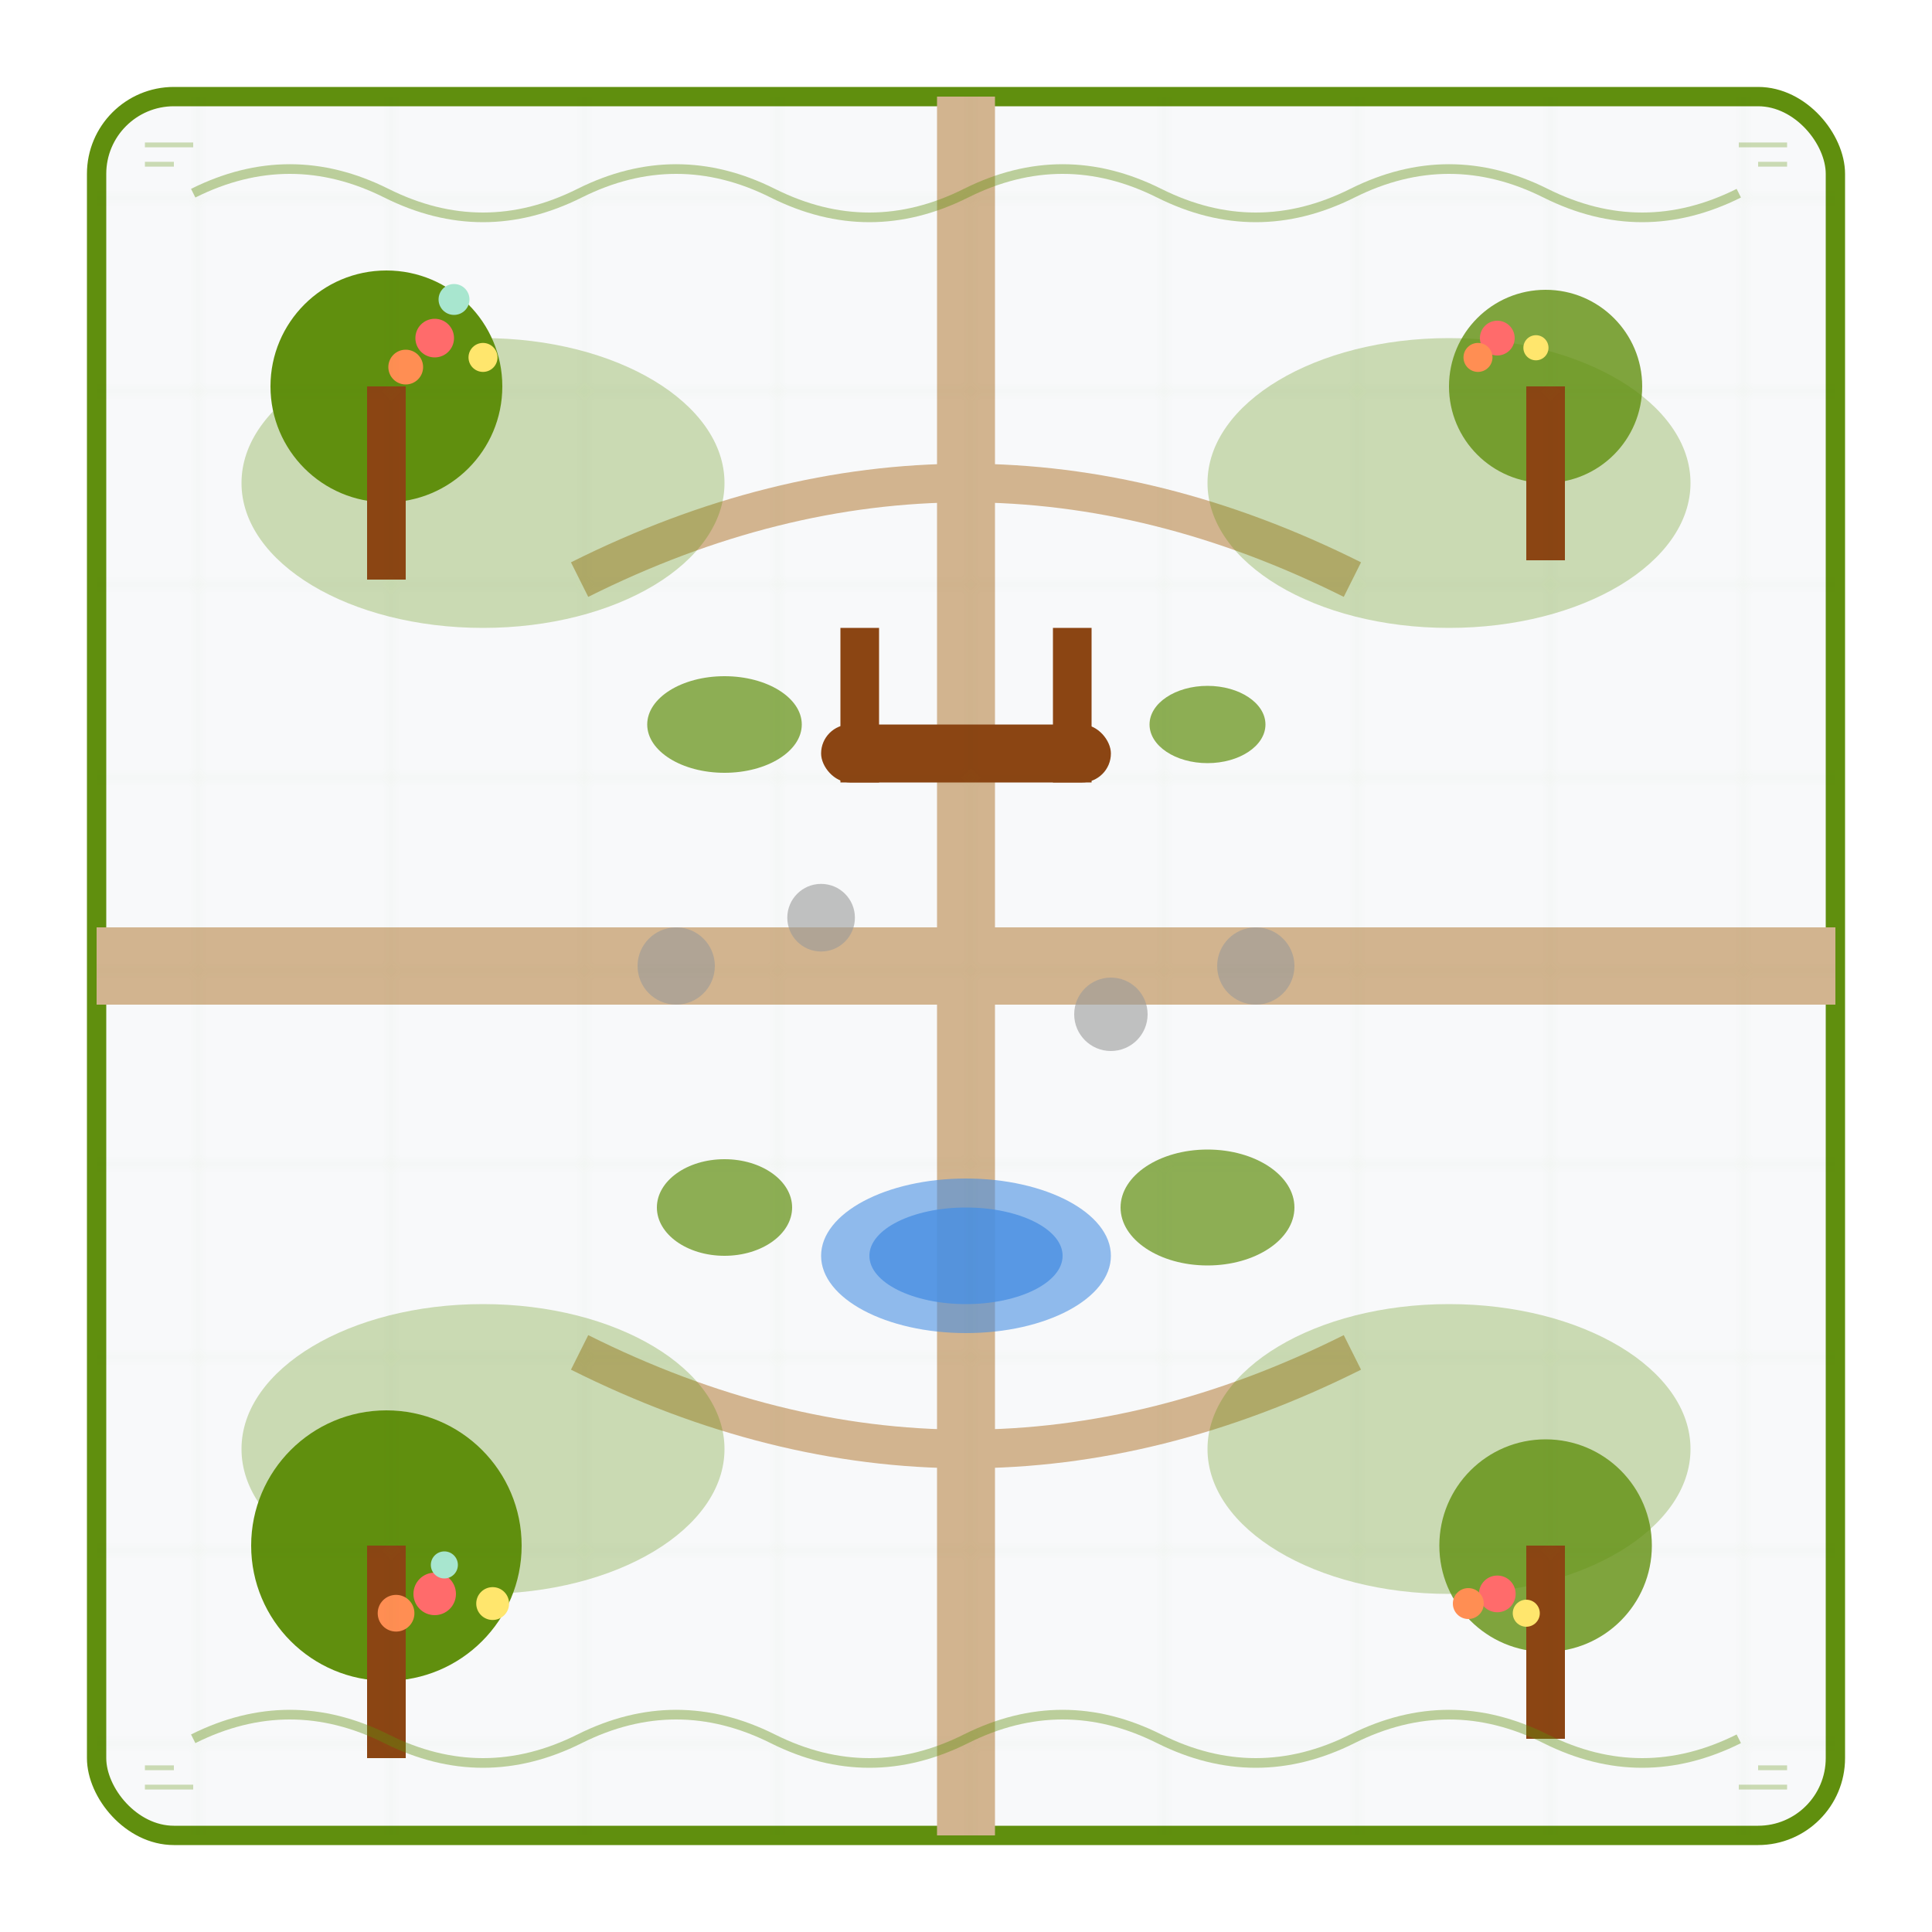 <svg width="200" height="200" viewBox="0 0 200 200" fill="none" xmlns="http://www.w3.org/2000/svg">
  <!-- Garden layout base -->
  <rect x="10" y="10" width="180" height="180" rx="8" fill="#f8f9fa" stroke="#608f0e" stroke-width="2"/>
  
  <!-- Garden paths -->
  <path d="M10 100L190 100" stroke="#D2B48F" stroke-width="8"/>
  <path d="M100 10L100 190" stroke="#D2B48F" stroke-width="6"/>
  <path d="M60 60Q100 40, 140 60" stroke="#D2B48F" stroke-width="4" fill="none"/>
  <path d="M60 140Q100 160, 140 140" stroke="#D2B48F" stroke-width="4" fill="none"/>
  
  <!-- Flower beds -->
  <ellipse cx="50" cy="50" rx="25" ry="15" fill="#608f0e" opacity="0.3"/>
  <ellipse cx="150" cy="50" rx="25" ry="15" fill="#608f0e" opacity="0.3"/>
  <ellipse cx="50" cy="150" rx="25" ry="15" fill="#608f0e" opacity="0.3"/>
  <ellipse cx="150" cy="150" rx="25" ry="15" fill="#608f0e" opacity="0.3"/>
  
  <!-- Trees -->
  <g transform="translate(40, 40)">
    <circle cx="0" cy="0" r="12" fill="#608f0e"/>
    <rect x="-2" y="0" width="4" height="20" fill="#8B4513"/>
  </g>
  
  <g transform="translate(160, 40)">
    <circle cx="0" cy="0" r="10" fill="#608f0e" opacity="0.8"/>
    <rect x="-2" y="0" width="4" height="18" fill="#8B4513"/>
  </g>
  
  <g transform="translate(40, 160)">
    <circle cx="0" cy="0" r="14" fill="#608f0e"/>
    <rect x="-2" y="0" width="4" height="22" fill="#8B4513"/>
  </g>
  
  <g transform="translate(160, 160)">
    <circle cx="0" cy="0" r="11" fill="#608f0e" opacity="0.8"/>
    <rect x="-2" y="0" width="4" height="20" fill="#8B4513"/>
  </g>
  
  <!-- Bushes and shrubs -->
  <ellipse cx="75" cy="75" rx="8" ry="5" fill="#608f0e" opacity="0.7"/>
  <ellipse cx="125" cy="75" rx="6" ry="4" fill="#608f0e" opacity="0.7"/>
  <ellipse cx="75" cy="125" rx="7" ry="5" fill="#608f0e" opacity="0.7"/>
  <ellipse cx="125" cy="125" rx="9" ry="6" fill="#608f0e" opacity="0.7"/>
  
  <!-- Flowers -->
  <g transform="translate(45, 35)">
    <circle cx="0" cy="0" r="2" fill="#FF6B6B"/>
    <circle cx="5" cy="2" r="1.5" fill="#FFE66D"/>
    <circle cx="-3" cy="3" r="1.8" fill="#FF8E53"/>
    <circle cx="2" cy="-4" r="1.6" fill="#A8E6CF"/>
  </g>
  
  <g transform="translate(155, 35)">
    <circle cx="0" cy="0" r="1.8" fill="#FF6B6B"/>
    <circle cx="4" cy="1" r="1.3" fill="#FFE66D"/>
    <circle cx="-2" cy="2" r="1.5" fill="#FF8E53"/>
  </g>
  
  <g transform="translate(45, 165)">
    <circle cx="0" cy="0" r="2.2" fill="#FF6B6B"/>
    <circle cx="6" cy="1" r="1.7" fill="#FFE66D"/>
    <circle cx="-4" cy="2" r="1.9" fill="#FF8E53"/>
    <circle cx="1" cy="-3" r="1.4" fill="#A8E6CF"/>
  </g>
  
  <g transform="translate(155, 165)">
    <circle cx="0" cy="0" r="1.9" fill="#FF6B6B"/>
    <circle cx="3" cy="2" r="1.4" fill="#FFE66D"/>
    <circle cx="-3" cy="1" r="1.6" fill="#FF8E53"/>
  </g>
  
  <!-- Water feature (small pond) -->
  <ellipse cx="100" cy="130" rx="15" ry="8" fill="#4A90E2" opacity="0.6"/>
  <ellipse cx="100" cy="130" rx="10" ry="5" fill="#4A90E2" opacity="0.8"/>
  
  <!-- Garden furniture -->
  <!-- Bench -->
  <rect x="85" y="75" width="30" height="6" rx="3" fill="#8B4513"/>
  <rect x="87" y="65" width="4" height="16" fill="#8B4513"/>
  <rect x="109" y="65" width="4" height="16" fill="#8B4513"/>
  
  <!-- Decorative elements -->
  <!-- Garden border -->
  <path d="M20 20Q30 15, 40 20Q50 25, 60 20Q70 15, 80 20Q90 25, 100 20Q110 15, 120 20Q130 25, 140 20Q150 15, 160 20Q170 25, 180 20" 
        stroke="#608f0e" stroke-width="1" fill="none" opacity="0.4"/>
        
  <path d="M20 180Q30 175, 40 180Q50 185, 60 180Q70 175, 80 180Q90 185, 100 180Q110 175, 120 180Q130 185, 140 180Q150 175, 160 180Q170 185, 180 180" 
        stroke="#608f0e" stroke-width="1" fill="none" opacity="0.4"/>
  
  <!-- Stepping stones -->
  <circle cx="70" cy="100" r="4" fill="#999" opacity="0.6"/>
  <circle cx="85" cy="95" r="3.5" fill="#999" opacity="0.6"/>
  <circle cx="115" cy="105" r="3.8" fill="#999" opacity="0.6"/>
  <circle cx="130" cy="100" r="4" fill="#999" opacity="0.6"/>
  
  <!-- Design planning grid (subtle) -->
  <defs>
    <pattern id="grid" width="20" height="20" patternUnits="userSpaceOnUse">
      <path d="M 20 0 L 0 0 0 20" fill="none" stroke="#608f0e" stroke-width="0.3" opacity="0.1"/>
    </pattern>
  </defs>
  <rect x="10" y="10" width="180" height="180" fill="url(#grid)"/>
  
  <!-- Professional design indicators -->
  <!-- Measurement marks -->
  <path d="M15 15L20 15M15 17L18 17" stroke="#608f0e" stroke-width="0.5" opacity="0.3"/>
  <path d="M185 15L180 15M185 17L182 17" stroke="#608f0e" stroke-width="0.5" opacity="0.3"/>
  <path d="M15 185L20 185M15 183L18 183" stroke="#608f0e" stroke-width="0.5" opacity="0.3"/>
  <path d="M185 185L180 185M185 183L182 183" stroke="#608f0e" stroke-width="0.5" opacity="0.3"/>
</svg>
